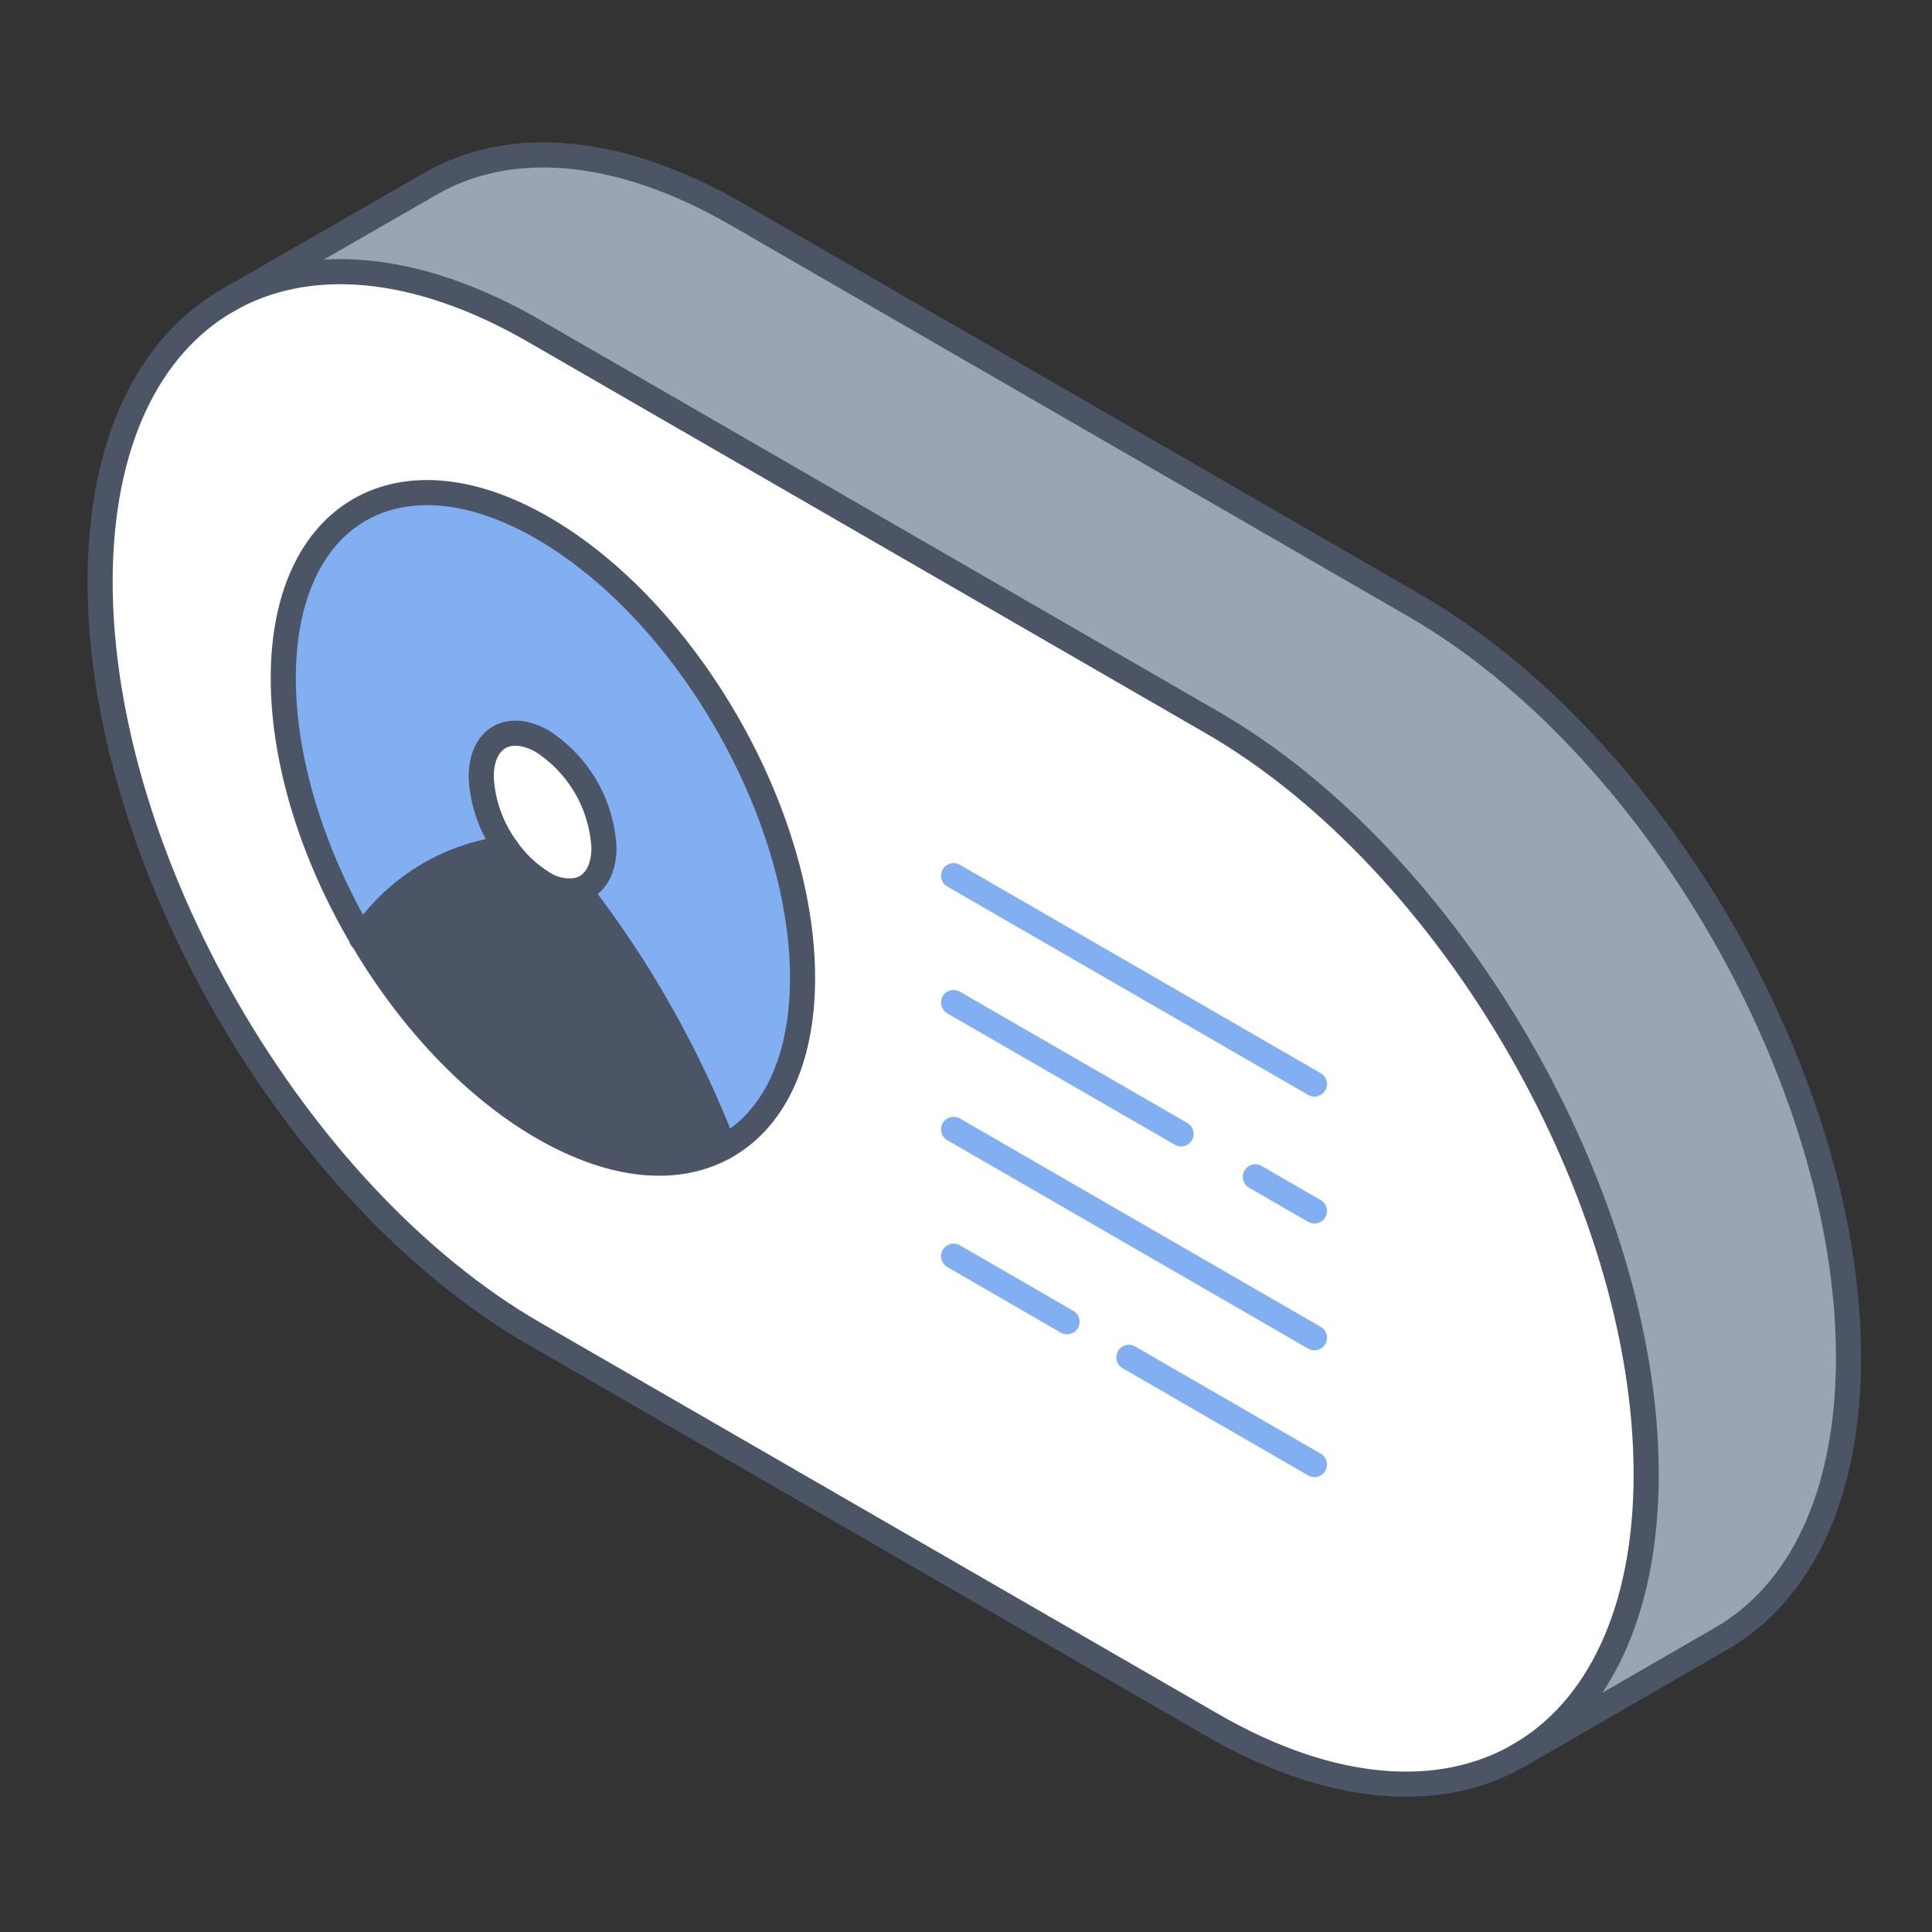<svg width="72" height="72" viewBox="0 0 72 72" fill="none" xmlns="http://www.w3.org/2000/svg">
<rect x="0" y="0" width="72" height="72" fill="#333333" stroke="none"/>
<g clip-path="url(#clip0_6532_76428)">
<path d="M68.889 50.59C68.889 55.75 67.082 59.373 64.151 61.062L56.611 65.416C59.535 63.727 61.349 60.11 61.349 54.944C61.349 44.623 54.107 32.078 45.171 26.922L19.909 12.334C15.445 9.756 11.4 9.525 8.469 11.201L16.017 6.863C18.941 5.155 22.989 5.402 27.453 7.98L52.712 22.565C61.648 27.721 68.889 40.259 68.889 50.59Z" fill="#9AA4B2"/>
<path d="M61.348 54.944C61.348 60.103 59.535 63.727 56.611 65.415C53.686 67.104 49.638 66.861 45.171 64.282L19.909 49.7C10.979 44.541 3.731 31.994 3.731 21.678C3.731 16.516 5.542 12.895 8.469 11.201C11.397 9.506 15.436 9.755 19.909 12.334L45.171 26.922C54.107 32.078 61.348 44.628 61.348 54.944ZM26.984 42.756C28.785 41.773 29.909 39.588 29.909 36.448C29.909 30.277 25.577 22.774 20.233 19.681C14.89 16.588 10.557 19.103 10.557 25.274C10.557 28.414 11.678 31.897 13.479 34.95C15.227 37.918 17.599 40.496 20.23 42.016C22.861 43.536 25.23 43.717 26.984 42.756Z" fill="white"/>
<path d="M29.902 36.455C29.902 39.594 28.779 41.779 26.978 42.762C25.652 39.322 23.833 36.092 21.578 33.174C22.14 33.018 22.515 32.466 22.515 31.595C22.471 30.803 22.242 30.033 21.846 29.347C21.449 28.66 20.897 28.077 20.233 27.643C18.963 26.907 17.933 27.5 17.933 28.954C17.978 29.912 18.303 30.836 18.869 31.61C17.78 31.744 16.733 32.113 15.8 32.692C14.868 33.271 14.073 34.046 13.47 34.963C11.669 31.898 10.548 28.408 10.548 25.287C10.548 19.116 14.877 16.616 20.224 19.694C25.57 22.771 29.902 30.271 29.902 36.455Z" fill="#81AFF2"/>
<path d="M26.984 42.756C25.236 43.711 22.858 43.545 20.233 42.029C17.608 40.512 15.239 37.93 13.482 34.962C14.084 34.048 14.878 33.275 15.808 32.697C16.738 32.12 17.782 31.751 18.869 31.616C19.225 32.136 19.685 32.575 20.221 32.905C20.416 33.035 20.636 33.126 20.867 33.17C21.098 33.215 21.336 33.212 21.566 33.164C23.827 36.082 25.652 39.313 26.984 42.756Z" fill="#4B5565"/>
<path d="M22.509 31.585C22.509 32.456 22.134 33.008 21.572 33.164C21.342 33.213 21.105 33.215 20.874 33.17C20.643 33.126 20.423 33.036 20.227 32.905C19.689 32.575 19.227 32.136 18.869 31.616C18.304 30.842 17.978 29.918 17.933 28.96C17.933 27.506 18.951 26.913 20.215 27.64C20.88 28.071 21.434 28.653 21.833 29.339C22.231 30.024 22.463 30.794 22.509 31.585Z" fill="white"/>
<path d="M56.611 65.416C53.683 67.105 49.638 66.861 45.171 64.283L19.909 49.701C10.979 44.542 3.731 31.994 3.731 21.679C3.731 16.517 5.542 12.893 8.469 11.201C11.397 9.509 15.436 9.756 19.909 12.334L45.171 26.923C54.107 32.079 61.348 44.629 61.348 54.944C61.348 60.104 59.535 63.727 56.611 65.416Z" stroke="#4B5565" stroke-width="0.936" stroke-linecap="round" stroke-linejoin="round"/>
<path d="M26.984 42.756C28.785 41.773 29.909 39.588 29.909 36.448C29.909 30.277 25.576 22.774 20.233 19.681C14.89 16.588 10.557 19.104 10.557 25.274C10.557 28.414 11.678 31.897 13.479 34.95C15.227 37.918 17.599 40.496 20.23 42.016C22.861 43.536 25.23 43.717 26.984 42.756Z" stroke="#4B5565" stroke-width="0.936" stroke-linecap="round" stroke-linejoin="round"/>
<path d="M21.572 33.165C22.134 33.009 22.509 32.456 22.509 31.586C22.465 30.794 22.236 30.024 21.84 29.338C21.443 28.651 20.891 28.068 20.227 27.634C18.963 26.907 17.933 27.5 17.933 28.954C17.978 29.913 18.304 30.836 18.869 31.611C19.225 32.13 19.685 32.569 20.221 32.9C20.417 33.032 20.638 33.123 20.87 33.169C21.102 33.215 21.341 33.213 21.572 33.165Z" stroke="#4B5565" stroke-width="0.936" stroke-linecap="round" stroke-linejoin="round"/>
<path d="M18.869 31.616C17.78 31.75 16.733 32.119 15.8 32.698C14.868 33.277 14.073 34.051 13.47 34.968" stroke="#4B5565" stroke-width="0.936" stroke-linecap="round" stroke-linejoin="round"/>
<path d="M21.578 33.174C23.835 36.089 25.656 39.317 26.984 42.756" stroke="#4B5565" stroke-width="0.936" stroke-linecap="round" stroke-linejoin="round"/>
<path d="M35.539 32.634L48.985 40.399" stroke="#81AFF2" stroke-width="0.936" stroke-linecap="round" stroke-linejoin="round"/>
<path d="M35.539 37.362L44.016 42.256" stroke="#81AFF2" stroke-width="0.936" stroke-linecap="round" stroke-linejoin="round"/>
<path d="M46.782 43.858L48.985 45.128" stroke="#81AFF2" stroke-width="0.936" stroke-linecap="round" stroke-linejoin="round"/>
<path d="M35.539 42.088L48.985 49.853" stroke="#81AFF2" stroke-width="0.936" stroke-linecap="round" stroke-linejoin="round"/>
<path d="M35.539 46.814L39.765 49.258" stroke="#81AFF2" stroke-width="0.936" stroke-linecap="round" stroke-linejoin="round"/>
<path d="M42.069 50.584L48.986 54.58" stroke="#81AFF2" stroke-width="0.936" stroke-linecap="round" stroke-linejoin="round"/>
<path d="M8.469 11.201L16.017 6.863C18.941 5.155 22.989 5.402 27.453 7.98L52.712 22.565C61.648 27.721 68.889 40.269 68.889 50.59C68.889 55.75 67.082 59.373 64.151 61.062L56.611 65.416" stroke="#4B5565" stroke-width="0.936" stroke-linecap="round" stroke-linejoin="round"/>
</g>
<defs>
<clipPath id="clip0_6532_76428">
<rect width="66.094" height="61.659" fill="white" transform="translate(3.263 5.301)"/>
</clipPath>
</defs>
</svg>
